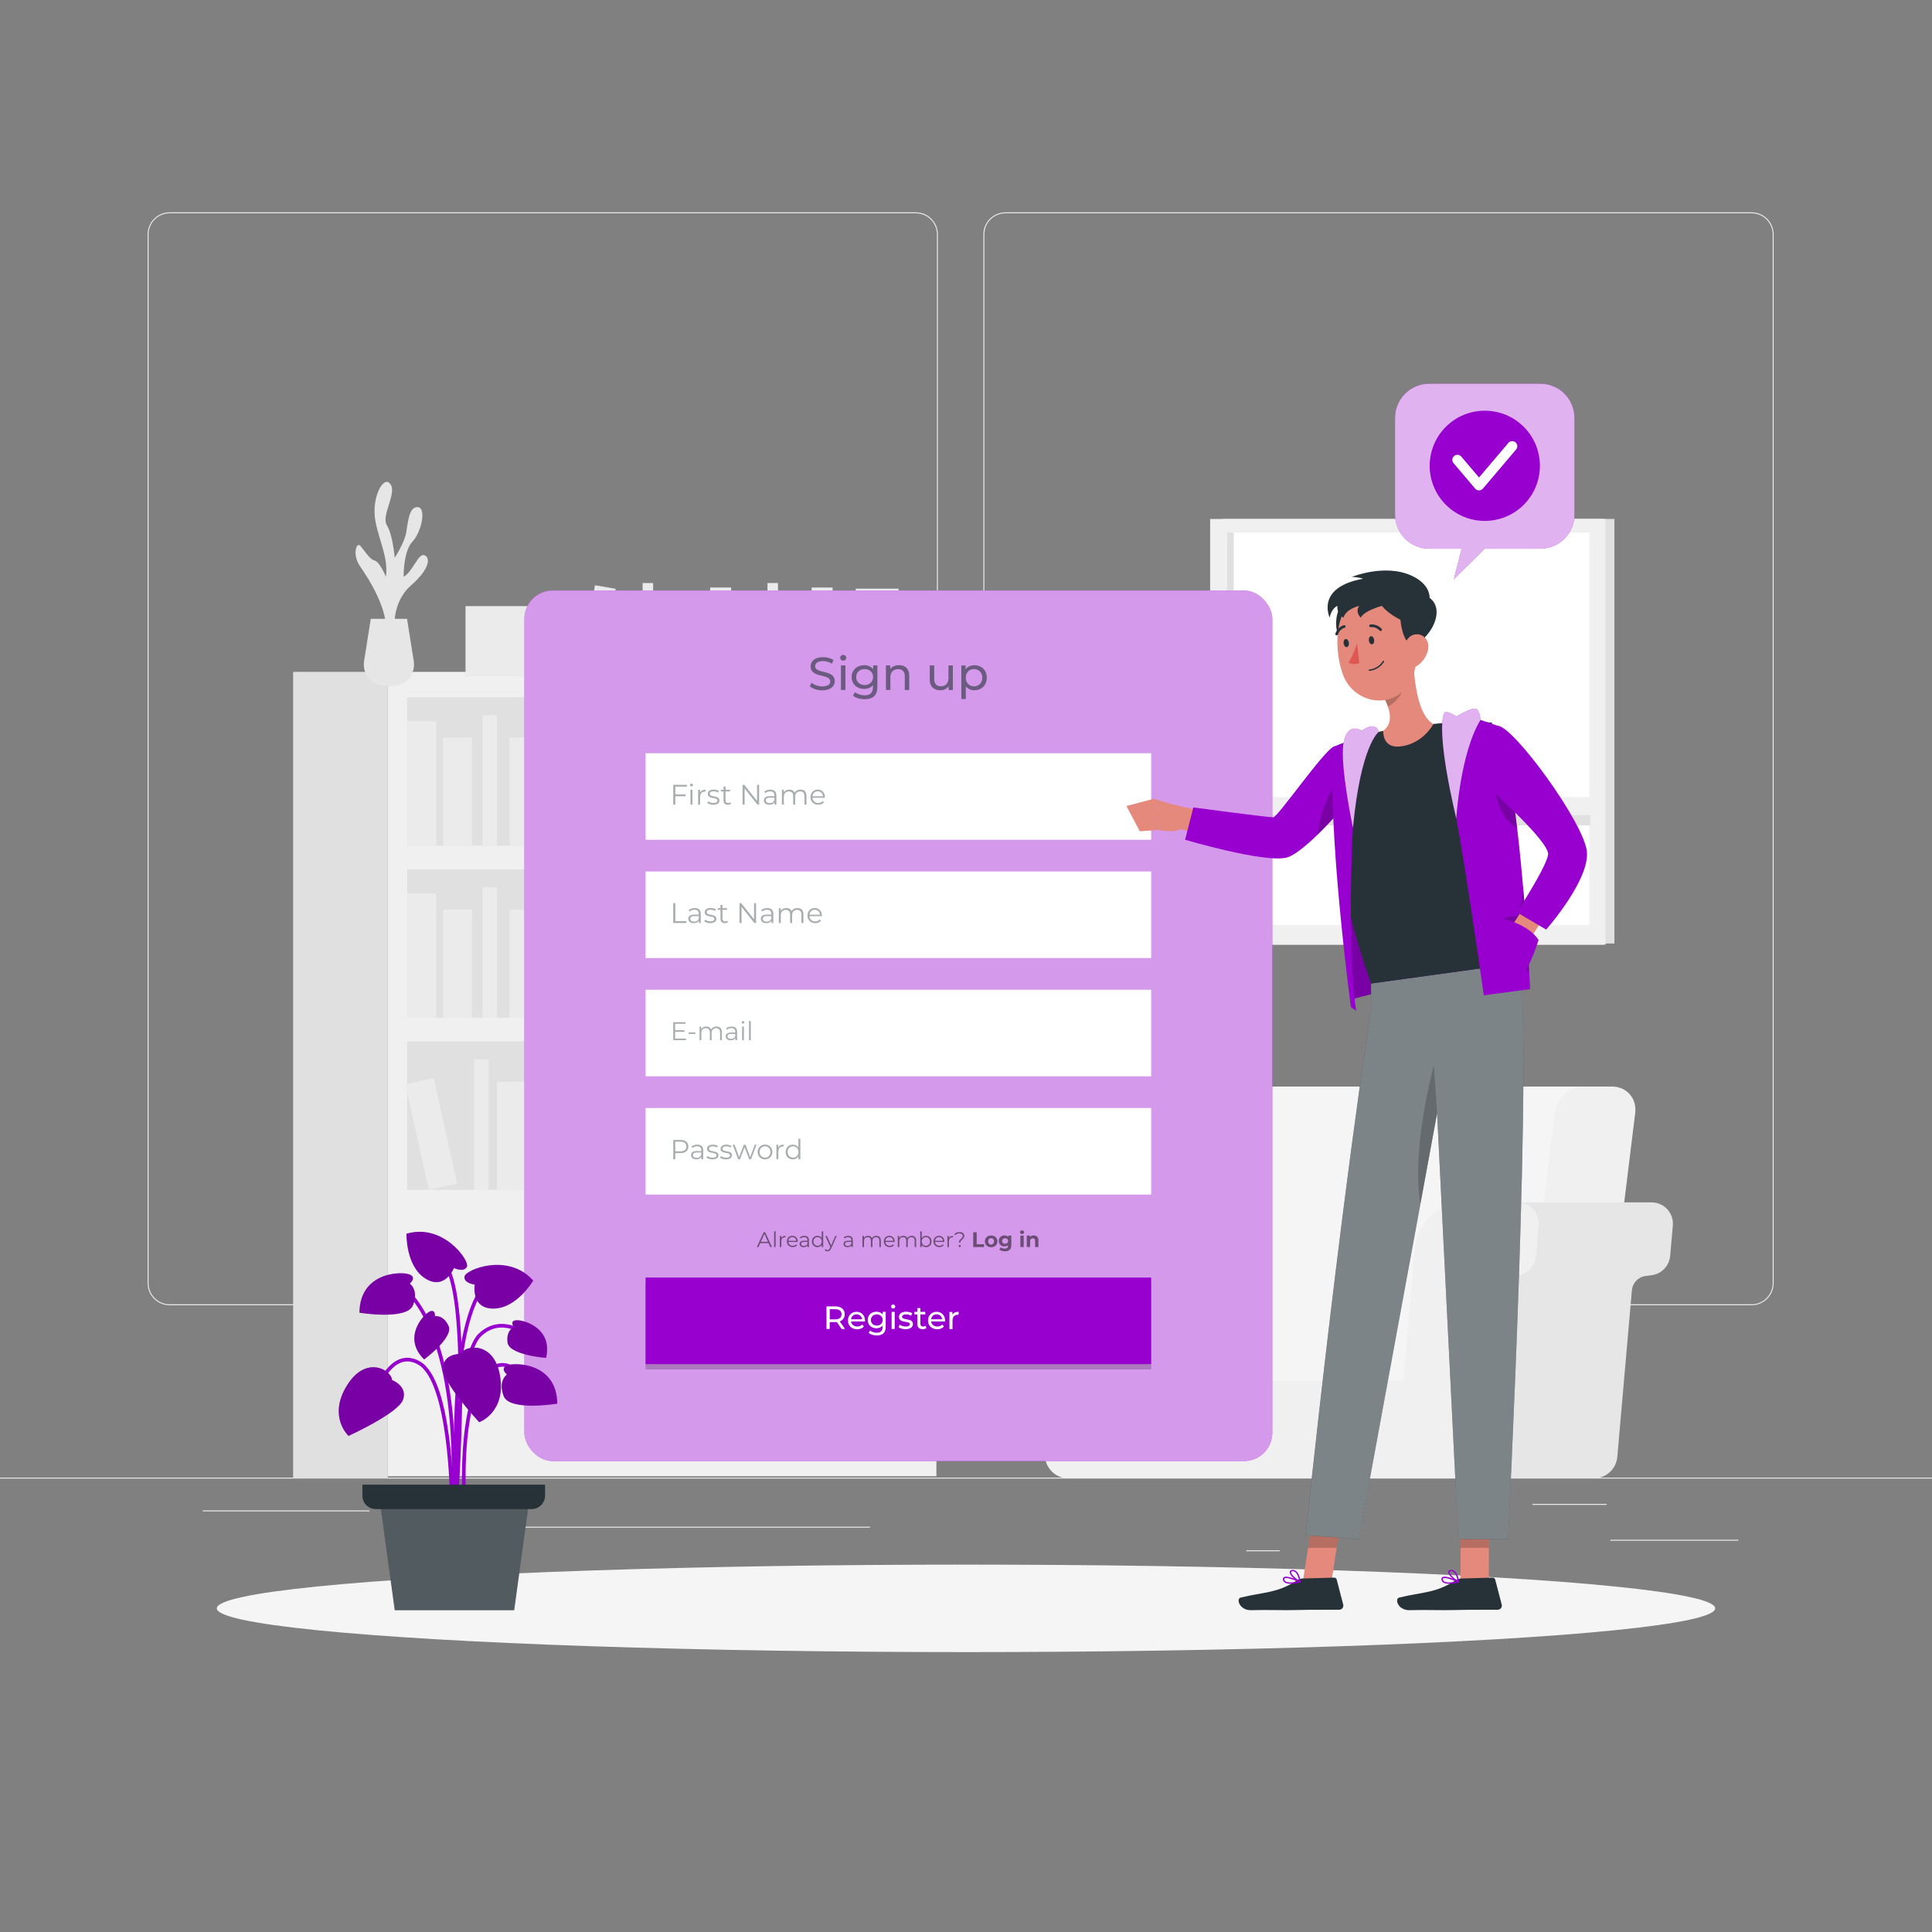 <?xml version="1.0" encoding="UTF-8"?>
<svg xmlns="http://www.w3.org/2000/svg" viewBox="0 0 500 500">
  <rect x="0" y="0" width="500" height="500" fill="#808080" stroke="none"/>
  <defs>
    <style>
      .cls-1, .cls-2, .cls-3, .cls-4 {
        isolation: isolate;
      }

      .cls-1, .cls-5, .cls-3 {
        opacity: .2;
      }

      .cls-6 {
        fill: #ebebeb;
      }

      .cls-7 {
        fill: #e6e6e6;
      }

      .cls-8, .cls-9, .cls-10, .cls-3, .cls-4 {
        fill: #fff;
      }

      .cls-8, .cls-11 {
        opacity: .4;
      }

      .cls-9 {
        opacity: .7;
      }

      .cls-12 {
        fill: #263238;
      }

      .cls-13 {
        fill: #e4897b;
      }

      .cls-14 {
        fill: #9700ce;
      }

      .cls-15, .cls-4 {
        opacity: .6;
      }

      .cls-16 {
        opacity: .5;
      }

      .cls-17 {
        fill: #f5f5f5;
      }

      .cls-18 {
        fill: #f0f0f0;
      }

      .cls-19 {
        fill: #de5753;
      }

      .cls-20 {
        fill: none;
        stroke: #9700ce;
        stroke-miterlimit: 10;
        stroke-width: .94px;
      }

      .cls-21 {
        fill: #e0e0e0;
      }
    </style>
  </defs>
  <g id="Background_Complete" data-name="Background Complete">
    <g>
      <rect class="cls-6" y="382.4" width="500" height=".25"/>
      <rect class="cls-6" x="416.78" y="398.49" width="33.12" height=".25"/>
      <rect class="cls-6" x="322.53" y="401.21" width="8.69" height=".25"/>
      <rect class="cls-6" x="396.59" y="389.21" width="19.19" height=".25"/>
      <rect class="cls-6" x="52.46" y="390.89" width="43.19" height=".25"/>
      <rect class="cls-6" x="104.56" y="390.89" width="6.33" height=".25"/>
      <rect class="cls-6" x="131.47" y="395.11" width="93.68" height=".25"/>
      <path class="cls-6" d="M237.01,337.8H43.91c-3.15,0-5.71-2.56-5.71-5.71V60.66c0-3.15,2.56-5.71,5.71-5.71h193.1c3.15,0,5.71,2.56,5.71,5.71v271.43c0,3.15-2.56,5.71-5.71,5.71ZM43.91,55.2c-3.01,0-5.46,2.45-5.46,5.46v271.43c0,3.01,2.45,5.46,5.46,5.46h193.1c3.01,0,5.46-2.45,5.46-5.46V60.66c0-3.01-2.45-5.46-5.46-5.46H43.91Z"/>
      <path class="cls-6" d="M453.31,337.8h-193.1c-3.15,0-5.71-2.56-5.71-5.71V60.66c0-3.15,2.56-5.71,5.71-5.71h193.1c3.15,0,5.71,2.56,5.71,5.71v271.43c0,3.15-2.56,5.71-5.71,5.71ZM260.21,55.2c-3.01,0-5.46,2.45-5.46,5.46v271.43c0,3.01,2.45,5.46,5.46,5.46h193.1c3.01,0,5.46-2.45,5.46-5.46V60.66c0-3.01-2.45-5.46-5.46-5.46h-193.1Z"/>
    </g>
    <g>
      <g>
        <rect class="cls-18" x="100.36" y="173.88" width="141.98" height="208.17"/>
        <g>
          <rect class="cls-21" x="105.37" y="180.43" width="131.95" height="38.45"/>
          <rect class="cls-6" x="105.37" y="186.65" width="7.5" height="32.22"/>
          <rect class="cls-6" x="141.62" y="186.65" width="7.5" height="32.22"/>
          <rect class="cls-6" x="185.55" y="186.25" width="7.5" height="32.22" transform="translate(-31.62 35.09) rotate(-9.78)"/>
          <rect class="cls-6" x="114.66" y="190.9" width="7.5" height="27.98"/>
          <rect class="cls-6" x="131.89" y="190.9" width="7.5" height="27.98"/>
          <rect class="cls-6" x="175.38" y="190.9" width="7.5" height="27.98"/>
          <rect class="cls-6" x="154.59" y="190.42" width="7.5" height="27.98" transform="translate(-40.57 39.21) rotate(-12.53)"/>
          <rect class="cls-6" x="124.89" y="185.05" width="3.75" height="33.82"/>
          <rect class="cls-6" x="169.47" y="185.05" width="3.75" height="33.82"/>
        </g>
        <g>
          <rect class="cls-21" x="105.37" y="224.96" width="131.95" height="38.45" transform="translate(342.7 488.38) rotate(180)"/>
          <rect class="cls-6" x="229.83" y="231.19" width="7.5" height="32.22" transform="translate(467.15 494.6) rotate(180)"/>
          <rect class="cls-6" x="193.58" y="231.19" width="7.5" height="32.22" transform="translate(394.66 494.6) rotate(180)"/>
          <rect class="cls-6" x="149.65" y="230.79" width="7.5" height="32.22" transform="translate(262.63 516.26) rotate(-170.22)"/>
          <rect class="cls-6" x="220.54" y="235.43" width="7.5" height="27.98" transform="translate(448.57 498.85) rotate(180)"/>
          <rect class="cls-6" x="203.31" y="235.43" width="7.5" height="27.98" transform="translate(414.12 498.85) rotate(180)"/>
          <rect class="cls-6" x="159.82" y="235.43" width="7.5" height="27.98" transform="translate(327.14 498.85) rotate(180)"/>
          <rect class="cls-6" x="180.61" y="234.95" width="7.5" height="27.98" transform="translate(310.34 531.95) rotate(-167.47)"/>
          <rect class="cls-6" x="214.06" y="229.59" width="3.75" height="33.82" transform="translate(431.86 493) rotate(180)"/>
          <rect class="cls-6" x="169.47" y="229.59" width="3.75" height="33.82" transform="translate(342.7 493) rotate(180)"/>
          <rect class="cls-6" x="105.37" y="231.19" width="7.5" height="32.22"/>
          <rect class="cls-6" x="114.66" y="235.43" width="7.5" height="27.98"/>
          <rect class="cls-6" x="131.89" y="235.43" width="7.5" height="27.98"/>
          <rect class="cls-6" x="124.89" y="229.59" width="3.75" height="33.82"/>
        </g>
        <g>
          <rect class="cls-21" x="105.37" y="269.5" width="131.95" height="38.45"/>
          <g>
            <rect class="cls-6" x="181.11" y="275.72" width="7.5" height="32.22"/>
            <rect class="cls-6" x="225.04" y="275.32" width="7.5" height="32.22" transform="translate(-46.17 43.09) rotate(-9.78)"/>
            <rect class="cls-6" x="154.15" y="279.97" width="7.5" height="27.98"/>
            <rect class="cls-6" x="171.38" y="279.97" width="7.5" height="27.98"/>
            <rect class="cls-6" x="214.87" y="279.97" width="7.5" height="27.98"/>
            <rect class="cls-6" x="194.08" y="279.49" width="7.5" height="27.98" transform="translate(-58.95 49.9) rotate(-12.53)"/>
            <rect class="cls-6" x="164.38" y="274.12" width="3.75" height="33.82"/>
            <rect class="cls-6" x="208.96" y="274.12" width="3.75" height="33.82"/>
            <rect class="cls-6" x="138.81" y="275.32" width="7.5" height="32.22" transform="translate(-47.43 28.45) rotate(-9.78)"/>
            <rect class="cls-6" x="128.63" y="279.97" width="7.5" height="27.98"/>
            <rect class="cls-6" x="107.84" y="279.49" width="7.5" height="27.98" transform="translate(-61 31.19) rotate(-12.53)"/>
            <rect class="cls-6" x="122.73" y="274.12" width="3.75" height="33.82"/>
          </g>
        </g>
        <rect class="cls-21" x="75.86" y="173.88" width="24.5" height="208.71" transform="translate(176.22 556.47) rotate(180)"/>
      </g>
      <g>
        <path class="cls-17" d="M325.44,377.14h-20.81l10.94-89.11c.46-3.77,3.9-6.83,7.67-6.83h90.81l-13.31,95.94h-75.29Z"/>
        <path class="cls-18" d="M391.44,377.14h20.81l10.94-89.11c.46-3.77-2.22-6.83-5.99-6.83h-7.15c-3.77,0-7.21,3.06-7.67,6.83l-10.94,89.11Z"/>
        <path class="cls-7" d="M383.78,377.04l3.77-43.1c.17-1.92,1.66-3.47,3.57-3.72l1.55-.2c2.57-.33,4.57-2.4,4.79-4.99l.69-7.86c.28-3.22-2.26-5.99-5.49-5.99h34.78c3.23,0,5.77,2.77,5.49,5.99l-.69,7.86c-.23,2.58-2.22,4.66-4.79,4.99l-1.55.2c-1.92.24-3.4,1.79-3.57,3.72l-3.77,43.1c-.27,3.14-2.91,5.55-6.06,5.55h-34.78c3.15,0,5.79-2.41,6.06-5.55Z"/>
        <path class="cls-7" d="M288.06,323.15c-.59-6.77-6.26-11.96-13.05-11.96h30.28c6.79,0,12.46,5.19,13.05,11.96l2.99,34.16h-30.28l-2.99-34.16Z"/>
        <path class="cls-18" d="M261.56,311.19h13.45c6.79,0,12.46,5.19,13.05,11.96l2.99,34.16h72.12l2.99-34.16c.59-6.77,6.26-11.96,13.05-11.96h13.45c3.23,0,5.77,2.77,5.49,5.99l-.69,7.86c-.23,2.58-2.22,4.66-4.79,4.99l-1.55.2c-1.92.24-3.4,1.79-3.57,3.72l-3.77,43.1c-.27,3.14-2.91,5.55-6.06,5.55h-101.21c-3.15,0-5.79-2.41-6.06-5.55l-3.77-43.1c-.17-1.92-1.66-3.47-3.57-3.72l-1.55-.2c-2.57-.33-4.57-2.4-4.79-4.99l-.69-7.86c-.28-3.22,2.26-5.99,5.49-5.99Z"/>
      </g>
      <g>
        <path class="cls-7" d="M102.16,163.48s-1.11-7.3,4.22-11.99c5.33-4.68,4.86-7.47,3.34-7.83-1.52-.36-2.93,4.32-5.27,5.61,0,0-.07-6.67,2.3-9.13,2.38-2.46,3.63-8.79,1.36-8.9-2.26-.11-2.5,3.76-2.97,6.51-.47,2.75-2.99,6.61-2.99,6.61,0,0-.49-5.97-2.03-8.43-1.54-2.46,2.56-8.08.98-10.54s-4.39,2.22-4.16,7.49c.23,5.27,3.75,10.89,2.93,16.39,0,0-1.55-3.86-2.94-4.21-1.39-.35-2.8-2.91-3.73-3.85-.94-.95-2.11,2.33,0,5.38s7.49,11.19,6.67,17.77l2.28-.87Z"/>
        <path class="cls-7" d="M105.34,160.15l1.74,10.95c.54,3.38-2.07,6.44-5.5,6.44h-1.86c-3.42,0-6.03-3.06-5.5-6.44l1.74-10.95h9.36Z"/>
        <rect class="cls-6" x="210.06" y="152.04" width="5.43" height="23.35" transform="translate(425.54 327.44) rotate(180)"/>
        <rect class="cls-6" x="183.79" y="152.04" width="5.43" height="23.35" transform="translate(373.01 327.44) rotate(180)"/>
        <rect class="cls-6" x="151.95" y="151.75" width="5.43" height="23.35" transform="translate(279.33 350.75) rotate(-170.22)"/>
        <rect class="cls-6" x="203.33" y="155.12" width="5.43" height="20.27" transform="translate(412.08 330.51) rotate(180)"/>
        <rect class="cls-6" x="190.84" y="155.12" width="5.43" height="20.27" transform="translate(387.11 330.51) rotate(180)"/>
        <rect class="cls-6" x="159.33" y="155.12" width="5.43" height="20.27" transform="translate(324.08 330.51) rotate(180)"/>
        <rect class="cls-6" x="174.39" y="154.77" width="5.43" height="20.27" transform="translate(314.23 364.31) rotate(-167.47)"/>
        <rect class="cls-6" x="198.63" y="150.88" width="2.72" height="24.51" transform="translate(399.97 326.28) rotate(180)"/>
        <rect class="cls-6" x="166.32" y="150.88" width="2.72" height="24.51" transform="translate(335.35 326.28) rotate(180)"/>
        <rect class="cls-6" x="120.48" y="156.86" width="26.47" height="18.27"/>
        <rect class="cls-6" x="215.56" y="164.34" width="22.17" height="13.64"/>
        <rect class="cls-6" x="221.46" y="152.35" width="11.09" height="13.64"/>
      </g>
      <g>
        <rect class="cls-21" x="391.44" y="134.3" width="26.37" height="109.88"/>
        <rect class="cls-21" x="316.37" y="134.3" width="98.62" height="110.17" transform="translate(731.35 378.78) rotate(180)"/>
        <rect class="cls-18" x="313.19" y="134.3" width="102.32" height="110.17" transform="translate(728.69 378.78) rotate(180)"/>
        <rect class="cls-10" x="317.56" y="137.82" width="93.74" height="101.6" transform="translate(728.86 377.23) rotate(180)"/>
        <rect class="cls-21" x="317.56" y="137.82" width="1.74" height="101.6" transform="translate(636.85 377.23) rotate(180)"/>
        <rect class="cls-21" x="363.9" y="165.98" width="2.74" height="92.54" transform="translate(153.03 577.52) rotate(-90)"/>
        <rect class="cls-18" x="317.56" y="206.28" width="95.21" height="4.6" transform="translate(730.32 417.15) rotate(180)"/>
      </g>
    </g>
  </g>
  <g id="Shadow">
    <ellipse id="_Path_" data-name="&amp;lt;Path&amp;gt;" class="cls-17" cx="250" cy="416.24" rx="193.89" ry="11.32"/>
  </g>
  <g id="Interface">
    <g>
      <rect class="cls-14" x="135.72" y="152.82" width="193.55" height="225.3" rx="7.32" ry="7.32"/>
      <rect class="cls-4" x="135.72" y="152.82" width="193.55" height="225.3" rx="7.32" ry="7.32"/>
      <g>
        <rect class="cls-10" x="167.08" y="256.15" width="130.84" height="22.4"/>
        <g class="cls-11">
          <path class="cls-12" d="M177.54,268.77v.43h-3.31v-4.67h3.2v.43h-2.71v1.66h2.42v.42h-2.42v1.74h2.81Z"/>
          <path class="cls-12" d="M178.21,267.18h1.75v.41h-1.75v-.41Z"/>
          <path class="cls-12" d="M186.82,267.16v2.04h-.47v-1.99c0-.74-.37-1.12-1.01-1.12-.72,0-1.17.47-1.17,1.27v1.84h-.47v-1.99c0-.74-.37-1.12-1.02-1.12-.71,0-1.17.47-1.17,1.27v1.84h-.47v-3.51h.45v.64c.25-.42.7-.67,1.29-.67s1.03.25,1.25.74c.25-.45.75-.74,1.39-.74.85,0,1.42.49,1.42,1.5Z"/>
          <path class="cls-12" d="M190.76,267.02v2.18h-.45v-.55c-.21.36-.63.58-1.21.58-.79,0-1.28-.41-1.28-1.02,0-.54.35-.99,1.36-.99h1.11v-.21c0-.6-.34-.93-.99-.93-.45,0-.88.16-1.17.41l-.21-.35c.35-.3.87-.47,1.43-.47.91,0,1.42.45,1.42,1.36ZM190.28,268.14v-.57h-1.1c-.68,0-.9.27-.9.63,0,.41.33.66.89.66s.93-.25,1.11-.71Z"/>
          <path class="cls-12" d="M191.94,264.58c0-.18.15-.33.35-.33s.35.15.35.33c0,.19-.15.35-.35.35s-.35-.15-.35-.34ZM192.05,265.68h.47v3.51h-.47v-3.51Z"/>
          <path class="cls-12" d="M193.84,264.24h.47v4.95h-.47v-4.95Z"/>
        </g>
      </g>
      <g>
        <rect class="cls-10" x="167.08" y="286.75" width="130.84" height="22.4"/>
        <g class="cls-11">
          <path class="cls-12" d="M178.15,296.72c0,1.06-.77,1.71-2.04,1.71h-1.34v1.58h-.53v-5h1.87c1.27,0,2.04.64,2.04,1.71ZM177.62,296.72c0-.8-.53-1.26-1.53-1.26h-1.33v2.5h1.33c1,0,1.53-.46,1.53-1.24Z"/>
          <path class="cls-12" d="M181.99,297.68v2.33h-.49v-.59c-.23.39-.67.62-1.29.62-.85,0-1.37-.44-1.37-1.09,0-.58.37-1.06,1.45-1.06h1.19v-.23c0-.64-.36-.99-1.06-.99-.49,0-.94.17-1.25.44l-.23-.38c.38-.32.94-.51,1.53-.51.97,0,1.52.49,1.52,1.46ZM181.48,298.88v-.61h-1.18c-.73,0-.96.29-.96.67,0,.44.35.71.95.71s.99-.27,1.19-.76Z"/>
          <path class="cls-12" d="M182.84,299.58l.23-.4c.3.24.81.42,1.34.42.71,0,1.01-.24,1.01-.61,0-.98-2.44-.21-2.44-1.69,0-.61.53-1.07,1.49-1.07.49,0,1.01.14,1.33.35l-.22.41c-.33-.23-.72-.32-1.11-.32-.68,0-.98.26-.98.62,0,1.01,2.44.25,2.44,1.69,0,.65-.57,1.07-1.55,1.07-.62,0-1.22-.2-1.53-.46Z"/>
          <path class="cls-12" d="M186.34,299.58l.23-.4c.3.24.81.42,1.34.42.71,0,1.01-.24,1.01-.61,0-.98-2.44-.21-2.44-1.69,0-.61.53-1.07,1.49-1.07.49,0,1.01.14,1.33.35l-.22.41c-.33-.23-.72-.32-1.11-.32-.68,0-.98.26-.98.62,0,1.01,2.44.25,2.44,1.69,0,.65-.57,1.07-1.55,1.07-.62,0-1.22-.2-1.53-.46Z"/>
          <path class="cls-12" d="M195.79,296.25l-1.42,3.76h-.48l-1.19-3.08-1.19,3.08h-.48l-1.41-3.76h.49l1.18,3.19,1.21-3.19h.44l1.2,3.19,1.19-3.19h.46Z"/>
          <path class="cls-12" d="M196.07,298.13c0-1.11.81-1.91,1.91-1.91s1.91.79,1.91,1.91-.81,1.91-1.91,1.91-1.91-.8-1.91-1.91ZM199.38,298.13c0-.88-.59-1.46-1.39-1.46s-1.4.59-1.4,1.46.6,1.46,1.4,1.46,1.39-.59,1.39-1.46Z"/>
          <path class="cls-12" d="M202.82,296.22v.49s-.09,0-.12,0c-.79,0-1.26.5-1.26,1.38v1.91h-.51v-3.76h.49v.74c.24-.5.71-.76,1.41-.76Z"/>
          <path class="cls-12" d="M207.13,294.71v5.3h-.49v-.74c-.31.51-.83.78-1.45.78-1.07,0-1.87-.78-1.87-1.91s.8-1.91,1.87-1.91c.6,0,1.11.26,1.43.74v-2.26h.51ZM206.63,298.13c0-.88-.6-1.46-1.39-1.46s-1.4.59-1.4,1.46.6,1.46,1.4,1.46,1.39-.59,1.39-1.46Z"/>
        </g>
      </g>
      <rect class="cls-5" x="167.08" y="332" width="130.84" height="22.4"/>
      <g class="cls-16">
        <path d="M198.9,321.71h-2.14l-.46,1.02h-.42l1.75-3.83h.4l1.75,3.83h-.43l-.46-1.02ZM198.75,321.38l-.92-2.06-.92,2.06h1.84Z"/>
        <path d="M200.34,318.67h.39v4.06h-.39v-4.06Z"/>
        <path d="M203.27,319.83v.38s-.07,0-.09,0c-.6,0-.97.38-.97,1.06v1.47h-.39v-2.88h.37v.56c.18-.38.55-.59,1.08-.59Z"/>
        <path d="M206.45,321.41h-2.41c.04.6.5,1,1.13,1,.35,0,.66-.13.88-.38l.22.25c-.26.31-.66.47-1.11.47-.9,0-1.51-.61-1.51-1.47s.6-1.46,1.41-1.46,1.4.6,1.4,1.46c0,.03,0,.08,0,.12ZM204.04,321.12h2.04c-.05-.56-.46-.96-1.02-.96s-.97.39-1.02.96Z"/>
        <path d="M209.34,320.95v1.79h-.37v-.45c-.18.3-.52.48-.99.48-.65,0-1.05-.34-1.05-.84,0-.44.28-.82,1.11-.82h.92v-.17c0-.49-.28-.76-.82-.76-.37,0-.72.13-.96.34l-.18-.29c.29-.25.72-.39,1.17-.39.75,0,1.17.37,1.17,1.12ZM208.96,321.87v-.47h-.9c-.56,0-.74.22-.74.52,0,.33.27.54.73.54s.76-.21.92-.59Z"/>
        <path d="M213.04,318.67v4.06h-.37v-.57c-.24.39-.64.6-1.11.6-.82,0-1.44-.6-1.44-1.47s.61-1.46,1.44-1.46c.46,0,.85.2,1.1.57v-1.73h.39ZM212.66,321.29c0-.67-.46-1.12-1.07-1.12s-1.07.45-1.07,1.12.46,1.12,1.07,1.12,1.07-.45,1.07-1.12Z"/>
        <path d="M216.55,319.85l-1.44,3.23c-.24.56-.55.75-.96.75-.27,0-.53-.09-.7-.26l.18-.29c.14.14.32.22.53.22.26,0,.43-.12.6-.48l.13-.28-1.29-2.88h.41l1.09,2.45,1.08-2.45h.38Z"/>
        <path d="M220.71,320.95v1.79h-.37v-.45c-.18.3-.52.48-.99.48-.65,0-1.05-.34-1.05-.84,0-.44.28-.82,1.11-.82h.91v-.17c0-.49-.28-.76-.82-.76-.37,0-.72.13-.96.34l-.18-.29c.29-.25.72-.39,1.17-.39.75,0,1.17.37,1.17,1.12ZM220.32,321.87v-.47h-.9c-.56,0-.74.22-.74.52,0,.33.27.54.73.54s.76-.21.91-.59Z"/>
        <path d="M227.96,321.06v1.67h-.39v-1.63c0-.61-.31-.92-.83-.92-.59,0-.96.38-.96,1.04v1.51h-.39v-1.63c0-.61-.31-.92-.83-.92-.59,0-.96.38-.96,1.04v1.51h-.39v-2.88h.37v.53c.2-.34.58-.55,1.06-.55s.85.2,1.02.61c.21-.37.62-.61,1.14-.61.7,0,1.16.41,1.16,1.23Z"/>
        <path d="M231.54,321.41h-2.41c.04.6.5,1,1.13,1,.35,0,.66-.13.88-.38l.22.25c-.26.31-.66.47-1.11.47-.9,0-1.51-.61-1.51-1.47s.6-1.46,1.41-1.46,1.4.6,1.4,1.46c0,.03,0,.08,0,.12ZM229.13,321.12h2.04c-.05-.56-.46-.96-1.02-.96s-.97.39-1.02.96Z"/>
        <path d="M237.1,321.06v1.67h-.39v-1.63c0-.61-.31-.92-.83-.92-.59,0-.96.38-.96,1.04v1.51h-.39v-1.63c0-.61-.31-.92-.83-.92-.59,0-.96.38-.96,1.04v1.51h-.39v-2.88h.37v.53c.2-.34.58-.55,1.06-.55s.85.2,1.02.61c.21-.37.62-.61,1.14-.61.7,0,1.16.41,1.16,1.23Z"/>
        <path d="M241.08,321.29c0,.87-.61,1.47-1.44,1.47-.48,0-.88-.21-1.11-.6v.57h-.37v-4.06h.39v1.73c.24-.37.64-.57,1.1-.57.82,0,1.44.59,1.44,1.46ZM240.69,321.29c0-.67-.47-1.12-1.07-1.12s-1.07.45-1.07,1.12.46,1.12,1.07,1.12,1.07-.45,1.07-1.12Z"/>
        <path d="M244.39,321.41h-2.41c.04.6.5,1,1.13,1,.35,0,.66-.13.88-.38l.22.25c-.26.31-.66.47-1.11.47-.9,0-1.51-.61-1.51-1.47s.6-1.46,1.41-1.46,1.4.6,1.4,1.46c0,.03,0,.08,0,.12ZM241.98,321.12h2.04c-.05-.56-.46-.96-1.02-.96s-.97.39-1.02.96Z"/>
        <path d="M246.64,319.83v.38s-.07,0-.09,0c-.6,0-.97.38-.97,1.06v1.47h-.39v-2.88h.37v.56c.18-.38.55-.59,1.08-.59Z"/>
        <path d="M249.16,319.88c0-.39-.32-.67-.88-.67-.47,0-.81.15-1.05.44l-.29-.22c.3-.36.75-.57,1.36-.57.77,0,1.26.37,1.26.95,0,.94-1,.98-1,1.76h-.41c0-.9,1-.99,1-1.7ZM248.08,322.47c0-.16.13-.28.28-.28s.29.12.29.28-.13.29-.29.29-.28-.13-.28-.29Z"/>
        <path d="M251.87,318.9h.89v3.11h1.92v.72h-2.81v-3.83Z"/>
        <path d="M254.88,321.26c0-.89.68-1.52,1.62-1.52s1.62.63,1.62,1.52-.68,1.52-1.62,1.52-1.62-.63-1.62-1.52ZM257.25,321.26c0-.51-.32-.82-.75-.82s-.76.31-.76.82.33.82.76.82.75-.31.75-.82Z"/>
        <path d="M261.73,319.78v2.45c0,1.1-.59,1.6-1.65,1.6-.56,0-1.1-.14-1.45-.41l.34-.61c.25.2.66.33,1.04.33.6,0,.87-.27.87-.81v-.13c-.22.25-.55.37-.93.37-.82,0-1.47-.56-1.47-1.42s.66-1.42,1.47-1.42c.41,0,.75.14.98.42v-.38h.81ZM260.89,321.17c0-.43-.32-.72-.77-.72s-.78.29-.78.72.33.72.78.72.77-.29.77-.72Z"/>
        <path d="M263.98,318.9c0-.27.21-.48.53-.48s.53.2.53.46c0,.28-.21.49-.53.49s-.53-.21-.53-.48ZM264.08,319.78h.85v2.95h-.85v-2.95Z"/>
        <path d="M268.74,321.04v1.69h-.85v-1.56c0-.48-.22-.7-.6-.7-.41,0-.71.25-.71.79v1.46h-.85v-2.95h.82v.35c.23-.25.58-.39.98-.39.7,0,1.22.41,1.22,1.3Z"/>
      </g>
      <rect class="cls-14" x="167.08" y="330.63" width="130.84" height="22.4"/>
      <g>
        <path class="cls-10" d="M217.81,343.94l-1.26-1.8c-.12,0-.24.02-.37.02h-1.45v1.78h-.84v-5.85h2.28c1.52,0,2.44.77,2.44,2.04,0,.9-.47,1.55-1.29,1.85l1.39,1.96h-.91ZM217.79,340.13c0-.84-.56-1.31-1.63-1.31h-1.42v2.63h1.42c1.07,0,1.63-.48,1.63-1.32Z"/>
        <path class="cls-10" d="M223.85,342h-3.59c.1.78.73,1.3,1.6,1.3.52,0,.95-.18,1.28-.53l.44.52c-.4.47-1.01.72-1.75.72-1.43,0-2.38-.94-2.38-2.26s.94-2.26,2.22-2.26,2.19.92,2.19,2.28c0,.07,0,.17-.02.24ZM220.26,341.42h2.84c-.08-.74-.64-1.27-1.42-1.27s-1.34.52-1.42,1.27Z"/>
        <path class="cls-10" d="M229.22,339.51v3.83c0,1.56-.79,2.27-2.3,2.27-.81,0-1.63-.23-2.11-.66l.38-.62c.41.35,1.05.58,1.7.58,1.04,0,1.52-.48,1.52-1.49v-.35c-.38.46-.96.69-1.6.69-1.28,0-2.25-.87-2.25-2.15s.97-2.14,2.25-2.14c.66,0,1.26.24,1.64.73v-.69h.76ZM228.43,341.61c0-.86-.64-1.44-1.52-1.44s-1.53.58-1.53,1.44.64,1.45,1.53,1.45,1.52-.59,1.52-1.45Z"/>
        <path class="cls-10" d="M230.61,338.14c0-.29.23-.53.54-.53s.54.23.54.51c0,.3-.23.53-.54.53s-.54-.23-.54-.52ZM230.75,339.51h.8v4.43h-.8v-4.43Z"/>
        <path class="cls-10" d="M232.52,343.48l.33-.64c.38.27.98.46,1.55.46.74,0,1.05-.23,1.05-.6,0-.99-2.8-.13-2.8-1.9,0-.79.71-1.33,1.85-1.33.58,0,1.23.15,1.61.4l-.34.64c-.4-.26-.84-.35-1.28-.35-.7,0-1.04.26-1.04.61,0,1.04,2.81.19,2.81,1.91,0,.8-.74,1.31-1.91,1.31-.74,0-1.46-.23-1.83-.52Z"/>
        <path class="cls-10" d="M239.76,343.68c-.24.21-.61.31-.97.31-.89,0-1.4-.49-1.4-1.39v-2.43h-.75v-.66h.75v-.97h.8v.97h1.27v.66h-1.27v2.4c0,.48.25.74.69.74.23,0,.46-.08.63-.21l.25.58Z"/>
        <path class="cls-10" d="M244.57,342h-3.59c.1.78.73,1.3,1.6,1.3.52,0,.95-.18,1.28-.53l.44.52c-.4.47-1.01.72-1.75.72-1.43,0-2.38-.94-2.38-2.26s.94-2.26,2.22-2.26,2.19.92,2.19,2.28c0,.07,0,.17-.02.24ZM240.98,341.42h2.84c-.08-.74-.64-1.27-1.42-1.27s-1.34.52-1.42,1.27Z"/>
        <path class="cls-10" d="M248.09,339.47v.78c-.07,0-.13,0-.18,0-.86,0-1.4.53-1.4,1.5v2.21h-.8v-4.43h.77v.74c.28-.52.84-.79,1.61-.79Z"/>
      </g>
      <g class="cls-15">
        <path class="cls-12" d="M209.59,177.61l.44-.94c.62.56,1.69.97,2.77.97,1.45,0,2.07-.56,2.07-1.3,0-2.05-5.08-.76-5.08-3.87,0-1.3,1.01-2.4,3.21-2.4.98,0,2,.26,2.7.74l-.4.96c-.73-.47-1.56-.68-2.3-.68-1.43,0-2.04.6-2.04,1.33,0,2.05,5.08.77,5.08,3.85,0,1.28-1.03,2.39-3.25,2.39-1.28,0-2.54-.43-3.21-1.06Z"/>
        <path class="cls-12" d="M217.44,170.24c0-.42.34-.76.78-.76s.78.32.78.73c0,.43-.32.77-.78.77s-.78-.32-.78-.74ZM217.64,172.21h1.15v6.36h-1.15v-6.36Z"/>
        <path class="cls-12" d="M227.07,172.21v5.49c0,2.24-1.14,3.26-3.3,3.26-1.16,0-2.34-.32-3.03-.95l.55-.89c.59.5,1.51.83,2.45.83,1.5,0,2.18-.7,2.18-2.13v-.5c-.55.66-1.38.98-2.29.98-1.83,0-3.23-1.25-3.23-3.08s1.39-3.07,3.23-3.07c.95,0,1.81.35,2.35,1.04v-.98h1.09ZM225.95,175.22c0-1.24-.91-2.06-2.18-2.06s-2.19.83-2.19,2.06.91,2.07,2.19,2.07,2.18-.85,2.18-2.07Z"/>
        <path class="cls-12" d="M235.31,174.91v3.66h-1.15v-3.53c0-1.25-.62-1.86-1.71-1.86-1.22,0-2.02.73-2.02,2.11v3.27h-1.15v-6.36h1.1v.96c.47-.65,1.28-1.02,2.29-1.02,1.55,0,2.64.89,2.64,2.76Z"/>
        <path class="cls-12" d="M246.6,172.21v6.36h-1.09v-.96c-.47.66-1.26,1.03-2.16,1.03-1.64,0-2.73-.9-2.73-2.77v-3.66h1.15v3.53c0,1.25.62,1.87,1.72,1.87,1.2,0,1.97-.74,1.97-2.11v-3.29h1.15Z"/>
        <path class="cls-12" d="M255.38,175.39c0,1.96-1.36,3.25-3.21,3.25-.9,0-1.69-.35-2.22-1.03v3.29h-1.15v-8.68h1.1v1.01c.52-.71,1.33-1.07,2.27-1.07,1.86,0,3.21,1.3,3.21,3.24ZM254.22,175.39c0-1.34-.92-2.23-2.15-2.23s-2.13.89-2.13,2.23.92,2.24,2.13,2.24,2.15-.89,2.15-2.24Z"/>
      </g>
      <g>
        <rect class="cls-10" x="167.08" y="225.54" width="130.84" height="22.4"/>
        <g class="cls-11">
          <path class="cls-12" d="M174.24,233.74h.54v4.66h2.87v.47h-3.42v-5.13Z"/>
          <path class="cls-12" d="M181.37,236.48v2.39h-.5v-.6c-.23.4-.69.64-1.33.64-.87,0-1.41-.45-1.41-1.12,0-.59.38-1.09,1.49-1.09h1.22v-.23c0-.66-.37-1.02-1.09-1.02-.5,0-.97.18-1.28.46l-.23-.39c.39-.33.96-.52,1.57-.52,1,0,1.56.5,1.56,1.5ZM180.85,237.72v-.63h-1.21c-.75,0-.99.29-.99.69,0,.45.36.73.98.73s1.02-.28,1.22-.78Z"/>
          <path class="cls-12" d="M182.25,238.43l.23-.41c.31.24.83.43,1.37.43.73,0,1.03-.25,1.03-.63,0-1-2.5-.21-2.5-1.74,0-.63.54-1.1,1.53-1.1.5,0,1.04.14,1.36.36l-.23.42c-.34-.23-.74-.33-1.14-.33-.7,0-1,.27-1,.64,0,1.04,2.5.26,2.5,1.74,0,.67-.59,1.1-1.59,1.1-.64,0-1.25-.21-1.57-.48Z"/>
          <path class="cls-12" d="M188.4,238.64c-.21.18-.51.27-.81.27-.73,0-1.13-.41-1.13-1.12v-2.33h-.69v-.44h.69v-.84h.52v.84h1.17v.44h-1.17v2.3c0,.45.23.7.67.7.21,0,.43-.07.57-.2l.18.37Z"/>
          <path class="cls-12" d="M195.67,233.74v5.13h-.45l-3.3-4.16v4.16h-.54v-5.13h.45l3.31,4.16v-4.16h.54Z"/>
          <path class="cls-12" d="M200.14,236.48v2.39h-.5v-.6c-.23.4-.69.64-1.33.64-.87,0-1.41-.45-1.41-1.12,0-.59.38-1.09,1.49-1.09h1.22v-.23c0-.66-.37-1.02-1.09-1.02-.5,0-.97.18-1.28.46l-.23-.39c.39-.33.96-.52,1.57-.52,1,0,1.56.5,1.56,1.5ZM199.62,237.72v-.63h-1.21c-.75,0-.99.29-.99.69,0,.45.36.73.98.73s1.02-.28,1.22-.78Z"/>
          <path class="cls-12" d="M207.92,236.64v2.24h-.52v-2.18c0-.81-.41-1.23-1.11-1.23-.79,0-1.29.51-1.29,1.39v2.02h-.52v-2.18c0-.81-.41-1.23-1.11-1.23-.78,0-1.29.51-1.29,1.39v2.02h-.52v-3.86h.5v.7c.27-.46.77-.73,1.42-.73s1.14.27,1.37.81c.28-.5.83-.81,1.53-.81.94,0,1.55.54,1.55,1.65Z"/>
          <path class="cls-12" d="M212.71,237.11h-3.23c.06.81.67,1.34,1.52,1.34.47,0,.89-.17,1.18-.51l.29.34c-.34.41-.88.63-1.49.63-1.2,0-2.02-.82-2.02-1.96s.8-1.96,1.88-1.96,1.87.8,1.87,1.96c0,.04,0,.1,0,.16ZM209.49,236.72h2.74c-.07-.76-.62-1.28-1.37-1.28s-1.3.53-1.36,1.28Z"/>
        </g>
      </g>
      <g>
        <rect class="cls-10" x="167.08" y="194.94" width="130.84" height="22.4"/>
        <g class="cls-11">
          <path class="cls-12" d="M174.78,203.57v2.02h2.65v.47h-2.65v2.18h-.54v-5.13h3.52v.47h-2.98Z"/>
          <path class="cls-12" d="M178.58,203.16c0-.2.17-.37.38-.37s.38.16.38.36c0,.21-.16.38-.38.38s-.38-.17-.38-.37ZM178.69,204.37h.52v3.86h-.52v-3.86Z"/>
          <path class="cls-12" d="M182.61,204.35v.51s-.09,0-.12,0c-.81,0-1.3.51-1.3,1.42v1.96h-.52v-3.86h.5v.76c.24-.51.73-.78,1.44-.78Z"/>
          <path class="cls-12" d="M183.04,207.79l.23-.41c.31.24.83.43,1.37.43.73,0,1.03-.25,1.03-.63,0-1-2.5-.21-2.5-1.74,0-.63.54-1.1,1.53-1.1.5,0,1.04.14,1.36.36l-.23.42c-.34-.23-.74-.33-1.14-.33-.7,0-1,.27-1,.64,0,1.04,2.5.26,2.5,1.74,0,.67-.59,1.1-1.59,1.1-.64,0-1.25-.21-1.57-.48Z"/>
          <path class="cls-12" d="M189.19,208c-.21.18-.51.27-.81.27-.73,0-1.13-.41-1.13-1.12v-2.33h-.69v-.44h.69v-.84h.52v.84h1.17v.44h-1.17v2.3c0,.45.23.7.67.7.21,0,.43-.07.57-.2l.18.37Z"/>
          <path class="cls-12" d="M196.46,203.1v5.13h-.45l-3.3-4.16v4.16h-.54v-5.13h.45l3.31,4.16v-4.16h.54Z"/>
          <path class="cls-12" d="M200.93,205.84v2.39h-.5v-.6c-.23.4-.69.64-1.33.64-.87,0-1.41-.45-1.41-1.12,0-.59.38-1.09,1.49-1.09h1.22v-.23c0-.66-.37-1.02-1.09-1.02-.5,0-.97.18-1.28.45l-.23-.39c.39-.33.96-.52,1.57-.52,1,0,1.56.5,1.56,1.5ZM200.41,207.07v-.63h-1.21c-.75,0-.99.29-.99.69,0,.45.36.73.98.73s1.02-.28,1.22-.78Z"/>
          <path class="cls-12" d="M208.71,205.99v2.24h-.52v-2.18c0-.81-.41-1.23-1.11-1.23-.79,0-1.29.51-1.29,1.39v2.02h-.52v-2.18c0-.81-.41-1.23-1.11-1.23-.78,0-1.29.51-1.29,1.39v2.02h-.52v-3.86h.5v.7c.27-.46.77-.73,1.42-.73s1.14.27,1.37.81c.28-.5.83-.81,1.53-.81.94,0,1.55.54,1.55,1.65Z"/>
          <path class="cls-12" d="M213.5,206.46h-3.23c.06.81.67,1.34,1.52,1.34.47,0,.89-.17,1.18-.51l.29.34c-.34.41-.88.63-1.49.63-1.2,0-2.02-.82-2.02-1.96s.8-1.96,1.88-1.96,1.87.8,1.87,1.96c0,.04,0,.1,0,.16ZM210.27,206.08h2.73c-.07-.75-.62-1.28-1.37-1.28s-1.3.53-1.36,1.28Z"/>
        </g>
      </g>
    </g>
  </g>
  <g id="Plant">
    <g>
      <g>
        <path class="cls-20" d="M136.44,345.55s-6.62-5.52-12.3,0c-5.68,5.52-6.77,39.71-6.77,39.71"/>
        <path class="cls-20" d="M116.9,391.86s3.9-40.13-10.79-56.99"/>
        <path class="cls-20" d="M118.3,387.63s-3.01-45.68,8.01-55.81"/>
        <path class="cls-20" d="M116.9,387.63s-.26-30.19-8.44-34.88c-8.19-4.69-12.36,10.61-12.36,10.61"/>
        <path class="cls-20" d="M120.14,387.63s-1.34-23.17,5.01-31.46c6.34-8.28,13.02,3.55,13.02,3.55"/>
        <path class="cls-20" d="M117.93,390.74s4.1-54.19-2.69-63.38"/>
      </g>
      <g>
        <path class="cls-14" d="M101.45,357.15s4.08,1.51,2.87,5.06-14.12,9.4-14.12,9.4c0,0-5.41-4.96-.44-13.02,4.97-8.06,11.59-3.99,11.7-1.44Z"/>
        <path class="cls-1" d="M101.45,357.15s4.08,1.51,2.87,5.06-14.12,9.4-14.12,9.4c0,0-5.41-4.96-.44-13.02,4.97-8.06,11.59-3.99,11.7-1.44Z"/>
      </g>
      <g>
        <path class="cls-14" d="M119.2,350.39s-4.35-.18-4.6,3.57c-.25,3.75,9.42,14.11,9.42,14.11,0,0,6.9-2.49,5.42-11.84-1.48-9.35-9.16-8.14-10.24-5.83Z"/>
        <path class="cls-1" d="M119.2,350.39s-4.35-.18-4.6,3.57c-.25,3.75,9.42,14.11,9.42,14.11,0,0,6.9-2.49,5.42-11.84-1.48-9.35-9.16-8.14-10.24-5.83Z"/>
      </g>
      <g>
        <path class="cls-14" d="M122.88,332.45s-2.9-.31-2.67-2.08c.23-1.77,11.27-6.31,17.78,1.04,0,0-4.17,7.16-10.2,7.25-6.03.09-4.92-6.22-4.92-6.22Z"/>
        <path class="cls-1" d="M122.88,332.45s-2.9-.31-2.67-2.08c.23-1.77,11.27-6.31,17.78,1.04,0,0-4.17,7.16-10.2,7.25-6.03.09-4.92-6.22-4.92-6.22Z"/>
      </g>
      <g>
        <path class="cls-14" d="M117.48,328.16s2.62,1.27,3.36-.35c.74-1.62-6.23-11.32-15.64-8.52,0,0-.25,8.28,4.82,11.55,5.07,3.27,7.46-2.67,7.46-2.67Z"/>
        <path class="cls-1" d="M117.48,328.16s2.62,1.27,3.36-.35c.74-1.62-6.23-11.32-15.64-8.52,0,0-.25,8.28,4.82,11.55,5.07,3.27,7.46-2.67,7.46-2.67Z"/>
      </g>
      <g>
        <path class="cls-14" d="M131.2,355.73s-2-1.62.16-2.4c2.16-.79,12.75-.56,12.86,9.93,0,0-12.34,2.05-13.87-1.95-1.53-4,.84-5.58.84-5.58Z"/>
        <path class="cls-1" d="M131.2,355.73s-2-1.62.16-2.4c2.16-.79,12.75-.56,12.86,9.93,0,0-12.34,2.05-13.87-1.95-1.53-4,.84-5.58.84-5.58Z"/>
      </g>
      <g>
        <path class="cls-14" d="M106.04,332.19s2-1.62-.16-2.4c-2.16-.79-12.75-.56-12.86,9.93,0,0,12.34,2.05,13.87-1.95,1.53-4-.84-5.58-.84-5.58Z"/>
        <path class="cls-1" d="M106.04,332.19s2-1.62-.16-2.4c-2.16-.79-12.75-.56-12.86,9.93,0,0,12.34,2.05,13.87-1.95,1.53-4-.84-5.58-.84-5.58Z"/>
      </g>
      <g>
        <path class="cls-14" d="M112.56,340.64s.18-1.96-1.41-1.19c-1.59.77-7.11,6.73-1.38,12.38,0,0,7.71-5.71,6.32-8.68-1.39-2.97-3.52-2.51-3.52-2.51Z"/>
        <path class="cls-1" d="M112.56,340.64s.18-1.96-1.41-1.19c-1.59.77-7.11,6.73-1.38,12.38,0,0,7.71-5.71,6.32-8.68-1.39-2.97-3.52-2.51-3.52-2.51Z"/>
      </g>
      <g>
        <path class="cls-14" d="M132.99,343.44s-1.2-1.57.56-1.76c1.75-.19,9.6,1.9,7.77,9.74,0,0-9.56-.72-9.97-3.97-.41-3.25,1.64-4,1.64-4Z"/>
        <path class="cls-1" d="M132.99,343.44s-1.2-1.57.56-1.76c1.75-.19,9.6,1.9,7.77,9.74,0,0-9.56-.72-9.97-3.97-.41-3.25,1.64-4,1.64-4Z"/>
      </g>
      <polygon class="cls-12" points="102.16 416.72 133.07 416.72 137.18 386.66 98.05 386.66 102.16 416.72"/>
      <polygon class="cls-3" points="102.16 416.72 133.07 416.72 137.18 386.66 98.05 386.66 102.16 416.72"/>
      <path class="cls-12" d="M141.06,384.22v2.86c0,1.91-1.55,3.46-3.46,3.46h-40.35c-1.91,0-3.46-1.55-3.46-3.46v-2.86h47.27Z"/>
    </g>
  </g>
  <g id="Speech_bubble" data-name="Speech bubble">
    <g>
      <g>
        <path class="cls-14" d="M398.62,99.31h-28.73c-4.89,0-8.85,3.96-8.85,8.85v25c0,4.89,3.96,8.85,8.85,8.85h8.39l-2.03,7.89,7.98-7.89h14.39c4.89,0,8.85-3.96,8.85-8.85v-25c0-4.89-3.96-8.85-8.85-8.85Z"/>
        <path class="cls-9" d="M398.62,99.31h-28.73c-4.89,0-8.85,3.96-8.85,8.85v25c0,4.89,3.96,8.85,8.85,8.85h8.39l-2.03,7.89,7.98-7.89h14.39c4.89,0,8.85-3.96,8.85-8.85v-25c0-4.89-3.96-8.85-8.85-8.85Z"/>
      </g>
      <g>
        <g class="cls-2">
          <circle class="cls-14" cx="384.26" cy="120.55" r="14.26" transform="translate(27.31 307.02) rotate(-45)"/>
        </g>
        <path class="cls-10" d="M382.76,126.91c-.38,0-.75-.17-1-.46l-5.59-6.59c-.47-.55-.4-1.38.15-1.85.55-.47,1.38-.4,1.85.15l4.6,5.41,7.59-8.94c.47-.55,1.3-.62,1.85-.15.55.47.62,1.3.15,1.85l-8.59,10.12c-.25.29-.61.46-1,.46Z"/>
      </g>
    </g>
  </g>
  <g id="Character">
    <g>
      <g>
        <path class="cls-14" d="M393.64,253.56s-17.41-2.19-43.79,5.04c0,0-4.25-47.14-3.74-53.61s40.72-4.58,40.72-4.58c0,0,1.04,18.87,3.63,30.25,2.59,11.38,4.51,20.72,3.18,22.9Z"/>
        <path class="cls-5" d="M393.64,253.56s-17.41-2.19-43.79,5.04c0,0-4.25-47.14-3.74-53.61s40.72-4.58,40.72-4.58c0,0,1.04,18.87,3.63,30.25,2.59,11.38,4.51,20.72,3.18,22.9Z"/>
      </g>
      <polygon class="cls-13" points="337.13 409.62 344.23 411.63 345.92 400.58 346.83 394.67 339.73 392.66 338.52 400.58 337.13 409.62"/>
      <polygon class="cls-13" points="377.95 410.2 385.27 411.17 385.34 400.58 385.39 394 378.06 393.04 378.01 400.58 377.95 410.2"/>
      <polygon class="cls-5" points="378.06 393.04 378.01 400.58 385.34 400.58 385.39 394 378.06 393.04"/>
      <polygon class="cls-5" points="338.52 400.58 345.92 400.58 346.83 394.67 339.73 392.66 338.52 400.58"/>
      <g>
        <path class="cls-13" d="M305.61,208.81l-7.05-2.08,1.29,8.05s6.4,1.48,7.02-1.85l-1.26-4.12Z"/>
        <polygon class="cls-13" points="291.52 208.6 294.98 215.14 299.85 214.78 298.56 206.73 291.52 208.6"/>
      </g>
      <polygon class="cls-13" points="315.34 210.87 303.76 208.28 302.71 213.9 313.22 216.46 315.34 210.87"/>
      <path class="cls-14" d="M350.37,205.79s-.25.3-.68.81c-1.46,1.71-5.03,5.84-8.69,9.4-3,2.9-6.04,5.43-8.02,5.94-5.67,1.46-26.28-4.61-26.28-4.61l2.13-8.36s19.2,2.55,20.69,2.55c1.13,0,12.81-16.92,15.64-18.31l5.21,12.58Z"/>
      <path class="cls-5" d="M349.69,206.6c-1.46,1.71-5.03,5.84-8.69,9.4.74-5.86,2.89-11.24,5.72-14.64.3-.36.6-.66.9-.88l2.07,6.12Z"/>
      <g>
        <path class="cls-12" d="M337.22,408.51l8.06-.22c.3,0,.57.19.65.48l1.69,6.49c.18.67-.32,1.33-1.02,1.34-2.91.03-7.12-.03-10.78.07-4.27.12-6.99-.09-12.01.04-3.03.08-3.98-2.95-2.72-3.26,5.73-1.41,9.48-1.13,14.36-4.33.53-.35,1.12-.6,1.76-.62Z"/>
        <path class="cls-14" d="M336.52,409.55s-.01,0-.02,0c-1.18.27-3.29.61-4.12-.08-.25-.21-.37-.49-.36-.84,0-.21.1-.37.27-.47.88-.53,3.9.9,4.24,1.06.07.03.11.1.1.18,0,.07-.05.12-.11.14ZM332.54,408.44s-.04.02-.06.03c-.07.04-.1.1-.1.19,0,.24.07.42.23.55.47.39,1.69.43,3.31.11-1.19-.52-2.82-1.09-3.37-.88Z"/>
        <path class="cls-14" d="M336.52,409.55s-.09.02-.13,0c-.91-.37-2.73-1.92-2.62-2.75.02-.2.16-.44.63-.5.36-.05.69.05.98.27.97.74,1.24,2.72,1.25,2.8,0,.06-.02.12-.07.16-.01.01-.03.02-.04.02ZM334.28,406.68c-.14.05-.15.13-.16.16-.06.5,1.18,1.72,2.11,2.24-.12-.58-.42-1.75-1.06-2.24-.22-.17-.46-.24-.72-.2-.07,0-.13.02-.18.04Z"/>
      </g>
      <g>
        <path class="cls-12" d="M378.24,408.51l8.06-.22c.3,0,.57.19.65.48l1.69,6.49c.18.67-.32,1.33-1.02,1.34-2.91.03-7.12-.03-10.78.07-4.27.12-6.99-.09-12.01.04-3.03.08-3.98-2.95-2.72-3.26,5.73-1.41,9.48-1.13,14.36-4.33.53-.35,1.12-.6,1.76-.62Z"/>
        <path class="cls-14" d="M377.55,409.55s-.01,0-.02,0c-1.18.27-3.29.61-4.12-.08-.25-.21-.37-.49-.36-.84,0-.21.1-.37.27-.47.88-.53,3.9.9,4.24,1.06.07.03.11.1.1.18,0,.07-.05.12-.11.14ZM373.56,408.44s-.04.02-.06.03c-.07.04-.1.1-.1.19,0,.24.07.42.23.55.47.39,1.69.43,3.31.11-1.19-.52-2.82-1.09-3.37-.88Z"/>
        <path class="cls-14" d="M377.55,409.55s-.09.02-.13,0c-.91-.37-2.73-1.92-2.62-2.75.02-.2.16-.44.63-.5.36-.05.69.05.98.27.97.74,1.24,2.72,1.25,2.8,0,.06-.02.12-.07.16-.01.01-.03.02-.04.02ZM375.3,406.68c-.14.05-.15.13-.16.16-.06.5,1.18,1.72,2.11,2.24-.12-.58-.42-1.75-1.06-2.24-.22-.17-.46-.24-.72-.2-.07,0-.13.02-.18.04Z"/>
      </g>
      <path class="cls-12" d="M393.05,249.26c3.88,16.82-2.78,149.07-2.78,149.07h-12.86l-5.5-110.22-20.26,110.22-13.75-1c8.99-85.38,16.93-136.35,16.93-136.35l-.02-6.44,38.23-5.27Z"/>
      <path class="cls-8" d="M337.91,397.32l13.75,1,15.94-86.76,4.31-23.45,5.5,110.21h12.86s6.66-132.25,2.78-149.06l-38.23,5.27.02,6.44s-7.94,50.97-16.93,136.35Z"/>
      <path class="cls-12" d="M386.12,186.99c-.46,8.24-.11,16.45.61,24.1.53,5.6,1.28,10.89,2.07,15.66,1.85,11.19,3.95,19.58,4.25,22.51-5.6.77-26.72,3.69-38.23,5.27-13.94-38.98-8.69-61.66-8.69-61.66,0,0,3.99-1.7,8.77-3,.63-.17,1.27-.33,1.93-.48,4.24-.98,11.34-1.8,16.25-2.24,1.03-.09,2.09-.16,3.11-.21,5.22-.24,9.93.06,9.93.06Z"/>
      <g>
        <path class="cls-13" d="M365.66,169.45c.28,5.35.85,15.39,5.3,17.94,0,0-2.77,5.27-8.76,5.81-4.53.41-4.23-4.06-4.23-4.06,2.62-1.96,1.99-5.27,0-9l7.7-10.69Z"/>
        <path class="cls-5" d="M362.52,173.81l-4.56,6.32c.48.88.9,1.79,1.2,2.7,2.11-.84,4.51-3.96,4.17-6.29-.17-1.16-.49-2.25-.81-2.73Z"/>
      </g>
      <g>
        <path class="cls-12" d="M346.16,158.68c-.87,2.78-.39,8.48,3.48,6.62s-1.98-11.39-3.48-6.62Z"/>
        <path class="cls-13" d="M366.16,162.44c.43,7.13,1.04,11.29-2.11,15.33-4.73,6.07-13.89,3.81-16.45-3.07-2.3-6.19-2.61-16.82,4-20.41,6.51-3.54,14.13,1.03,14.56,8.16Z"/>
        <path class="cls-12" d="M361.16,158.56v-7.97s8.48-.63,8.11,3.71c4.7,2.33,2.48,9.64-3.83,13.22-3.46-2.77-3.06-9.43-3.06-9.43-.37.17-.78.32-1.21.47Z"/>
        <path class="cls-13" d="M369.61,168c-.34,1.89-1.53,3.44-2.85,4.31-1.99,1.31-3.72-.3-3.79-2.55-.06-2.03.89-5.16,3.18-5.56,2.26-.4,3.86,1.64,3.46,3.8Z"/>
        <path class="cls-12" d="M355.63,165.62c.07.58-.18,1.08-.56,1.12-.38.04-.74-.39-.81-.97-.07-.58.18-1.08.56-1.12.38-.04.74.39.81.97Z"/>
        <path class="cls-12" d="M349.09,166.35c.07.58-.18,1.08-.56,1.12-.38.04-.74-.39-.81-.97-.07-.58.18-1.08.56-1.12.38-.04.74.39.81.97Z"/>
        <path class="cls-19" d="M351.2,166.4s-.96,3.35-2.23,5.07c1.12.79,2.81.16,2.81.16l-.58-5.23Z"/>
        <path class="cls-12" d="M355.15,173.49c-.23.06-.48.1-.75.13-.09.01-.18-.06-.19-.15-.01-.09.06-.18.15-.19,2.54-.29,3.51-2.18,3.52-2.2.04-.08.14-.12.23-.08.09.04.12.14.08.23-.04.08-.87,1.71-3.04,2.26Z"/>
        <path class="cls-12" d="M357.39,163.29c-.12.03-.24,0-.33-.1-1.06-1.1-2.3-.89-2.31-.89-.19.03-.37-.09-.4-.27-.04-.18.09-.36.27-.4.07-.01,1.62-.28,2.94,1.09.13.14.13.35,0,.48-.04.04-.1.07-.15.08Z"/>
        <path class="cls-12" d="M346,164.42c-.06.02-.13.01-.2,0-.18-.06-.27-.26-.21-.44.62-1.78,2.14-2.15,2.21-2.18.18-.04.37.07.42.25.05.18-.06.37-.25.41-.06.01-1.24.32-1.73,1.75-.04.11-.13.19-.24.22Z"/>
        <path class="cls-12" d="M364.92,161.52s-4.97-1.82-7.28-4.72c0,0-4.54,1.19-5.47,3.03,0,0-1.57-1.32-.4-3.03,0,0-3.4.72-4.07,3.03,0,0-1.7-.58-1.59-3.03,0,0-1.51.57-1.99,3.03,0,0-3.76-7.81,8.63-10.05,0,0-.98-.41-2.9-.49,0,0,8.64-3.49,15.5-.29,6.86,3.19,5.6,9.33-.43,12.53Z"/>
      </g>
      <g>
        <path class="cls-14" d="M396,255.98l-11.99,1.6s-4.95-34.59-7.13-45.76v-23.86l6.27-1.65,4.83,1.65c1.16,3.87,2.18,8.95,3.07,14.6.59,3.74,1.12,7.74,1.59,11.79.65,5.52,1.19,11.14,1.65,16.4.72,8.49,1.2,16.01,1.46,20.59.17,2.92.25,4.64.25,4.64Z"/>
        <path class="cls-14" d="M376.88,211.82s1-16.83,6.27-25.51c0,0-.13-2.48-1.19-2.88-1.05-.4-5.08,1.98-5.08,1.98,0,0-2.51-1.71-3.07-.92s-1.89,6.14,3.07,27.34Z"/>
        <path class="cls-9" d="M376.88,211.82s1-16.83,6.27-25.51c0,0-.13-2.48-1.19-2.88-1.05-.4-5.08,1.98-5.08,1.98,0,0-2.51-1.71-3.07-.92s-1.89,6.14,3.07,27.34Z"/>
      </g>
      <g>
        <path class="cls-14" d="M349.6,260.61l1.37.99s-1.98-11.15-1.18-39.35c.04-1.36.09-2.67.14-3.92,1.02-23.86,4.72-28.2,4.96-28.46l-3.46,1.18-6.27,2.16c-1.85,20.36,4.44,67.4,4.44,67.4Z"/>
        <path class="cls-14" d="M350.14,214.23s-3.46-16.35-2.43-21.99c1.03-5.64,4.72-3.13,4.72-3.13,0,0,3.39-2.74,4.4.28,0,0-4.66,3.28-6.69,24.85Z"/>
        <path class="cls-9" d="M350.14,214.23s-3.46-16.35-2.43-21.99c1.03-5.64,4.72-3.13,4.72-3.13,0,0,3.39-2.74,4.4.28,0,0-4.66,3.28-6.69,24.85Z"/>
      </g>
      <path class="cls-5" d="M392.64,214.35c-5.12-2.87-5.8-10.36-5.8-10.36.31-.12,2.21-.77,4.21-1.43.59,3.74,1.12,7.74,1.59,11.79Z"/>
      <path class="cls-5" d="M367.6,311.56l4.31-23.45-.83-12.41s-5.91,21.52-3.48,35.86Z"/>
      <path class="cls-5" d="M395.75,251.34c-3.22-.22-6.01-.43-6.01-.43l-.61-13.09s1.04-.87,3.37-.62c0,0,1.05-2.56,1.79-6.45.72,8.49,1.2,16.01,1.46,20.59Z"/>
      <g>
        <polygon class="cls-13" points="396.85 230.74 390.58 240.81 395.54 243.66 401.43 234.59 396.85 230.74"/>
        <path class="cls-14" d="M387.73,187.84c4.22.46,22.16,25.08,22.95,32.5.79,7.42-10.54,20.23-10.54,20.23l-7.57-4.45s7.69-11.81,8.08-14.96-14.05-16.07-14.05-16.07c0,0-1.58-3.8-1.78-9.26-.2-5.46,2.9-7.98,2.9-7.98Z"/>
        <path class="cls-14" d="M389.13,237.83s6.45,1.38,9.05,5.44c0,0-2.69,8.45-4.62,9.37-1.93.92-6.72.92-6.72.92,0,0-.31-9.4,2.29-15.73Z"/>
      </g>
    </g>
  </g>
</svg>